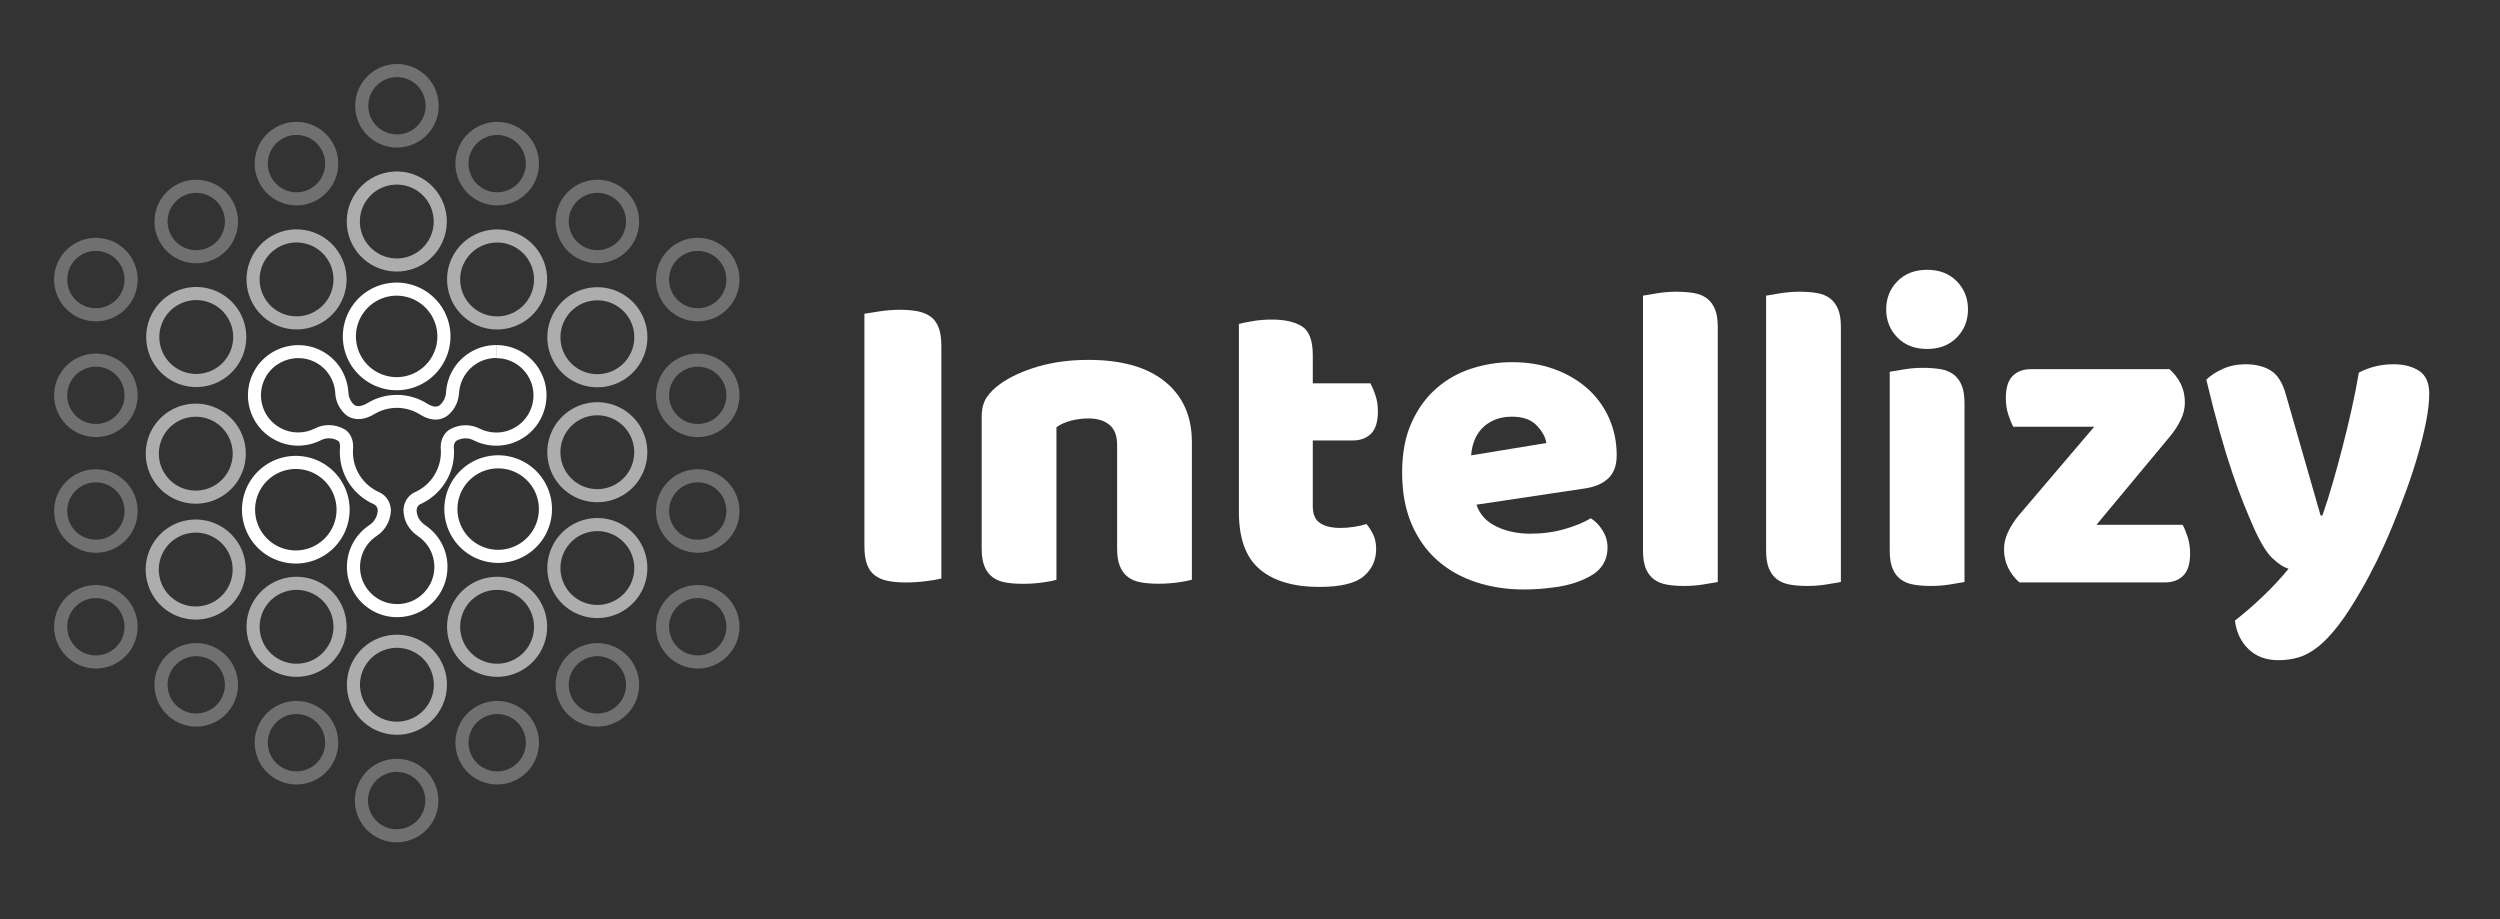 <?xml version="1.0" encoding="utf-8"?>
<svg id="master-artboard" viewBox="0 0 941.825 346.328" version="1.1" xmlns="http://www.w3.org/2000/svg" x="0px" y="0px" style="enable-background:new 0 0 1400 980;" width="941.825px" height="346.328px"><rect x="0" y="0" width="941.825" height="346.328" fill="#333333" stroke="none"/><rect id="ee-background" x="0" y="0" width="941.825" height="346.328" style="fill: white; fill-opacity: 0; pointer-events: none;"/><g transform="matrix(1.646, 0, 0, 1.646, -223.849, -319.192)"><g id="Layer_1">
	<path d="M 0 0 H 841.89 V 595.28 H 0 V 0 Z" class="st0" style="fill: rgb(255, 255, 255); fill-opacity: 0;"/>
</g><g id="Def">
	<g>
		<path class="st7" d="M351.45,326.33c-0.74,0.2-1.9,0.4-3.47,0.6c-1.58,0.2-3.14,0.3-4.68,0.3c-1.54,0-2.9-0.12-4.08-0.35&#10;&#9;&#9;&#9;c-1.17-0.24-2.16-0.65-2.97-1.26c-0.81-0.6-1.41-1.44-1.81-2.52c-0.4-1.07-0.6-2.48-0.6-4.23v-53.14&#10;&#9;&#9;&#9;c0.74-0.14,1.91-0.32,3.52-0.56c1.61-0.23,3.15-0.35,4.63-0.35c1.54,0,2.9,0.12,4.08,0.35c1.17,0.24,2.16,0.65,2.97,1.26&#10;&#9;&#9;&#9;c0.81,0.6,1.41,1.44,1.81,2.52c0.4,1.07,0.6,2.48,0.6,4.23V326.33z" style="fill: rgb(255, 255, 255);"/>
		<path class="st7" d="M391.68,295.73c0-2.08-0.59-3.61-1.76-4.58c-1.17-0.97-2.77-1.46-4.78-1.46c-1.34,0-2.67,0.17-3.98,0.5&#10;&#9;&#9;&#9;c-1.31,0.33-2.43,0.84-3.37,1.51v34.93c-0.67,0.2-1.73,0.4-3.17,0.61c-1.44,0.2-2.94,0.3-4.48,0.3c-1.48,0-2.8-0.1-3.98-0.3&#10;&#9;&#9;&#9;c-1.17-0.2-2.16-0.61-2.97-1.21c-0.81-0.61-1.43-1.42-1.86-2.47c-0.44-1.04-0.65-2.4-0.65-4.08v-30.2c0-1.81,0.39-3.29,1.16-4.43&#10;&#9;&#9;&#9;c0.77-1.14,1.83-2.18,3.17-3.12c2.28-1.61,5.15-2.92,8.61-3.93c3.46-1.01,7.3-1.51,11.52-1.51c7.58,0,13.42,1.66,17.51,4.98&#10;&#9;&#9;&#9;c4.09,3.32,6.14,7.94,6.14,13.84v31.5c-0.67,0.2-1.73,0.4-3.17,0.61c-1.44,0.2-2.94,0.3-4.48,0.3c-1.48,0-2.8-0.1-3.98-0.3&#10;&#9;&#9;&#9;c-1.17-0.2-2.16-0.61-2.97-1.21c-0.81-0.61-1.43-1.42-1.86-2.47c-0.44-1.04-0.65-2.4-0.65-4.08V295.73z" style="fill: rgb(255, 255, 255);"/>
		<path class="st7" d="M436.47,309.92c0,1.74,0.55,2.99,1.66,3.72c1.11,0.74,2.67,1.11,4.68,1.11c1.01,0,2.05-0.08,3.12-0.25&#10;&#9;&#9;&#9;c1.07-0.17,2.01-0.38,2.82-0.65c0.6,0.74,1.12,1.56,1.56,2.47c0.44,0.91,0.65,2,0.65,3.27c0,2.55-0.96,4.63-2.87,6.24&#10;&#9;&#9;&#9;c-1.91,1.61-5.28,2.42-10.12,2.42c-5.91,0-10.45-1.34-13.64-4.03c-3.19-2.68-4.78-7.05-4.78-13.08v-43.08&#10;&#9;&#9;&#9;c0.74-0.2,1.79-0.42,3.17-0.65c1.37-0.24,2.83-0.35,4.38-0.35c2.95,0,5.25,0.52,6.89,1.56c1.64,1.04,2.47,3.24,2.47,6.59v6.44&#10;&#9;&#9;&#9;h13.19c0.4,0.74,0.79,1.66,1.16,2.77c0.37,1.11,0.55,2.33,0.55,3.67c0,2.35-0.52,4.04-1.56,5.08c-1.04,1.04-2.43,1.56-4.18,1.56&#10;&#9;&#9;&#9;h-9.16V309.92z" style="fill: rgb(255, 255, 255);"/>
		<path class="st7" d="M484.89,328.84c-3.96,0-7.63-0.55-11.02-1.66c-3.39-1.11-6.34-2.77-8.86-4.98c-2.52-2.22-4.5-5-5.94-8.35&#10;&#9;&#9;&#9;c-1.44-3.36-2.16-7.28-2.16-11.78c0-4.43,0.72-8.24,2.16-11.42c1.44-3.19,3.34-5.8,5.69-7.85c2.35-2.05,5.03-3.56,8.05-4.53&#10;&#9;&#9;&#9;c3.02-0.97,6.11-1.46,9.26-1.46c3.56,0,6.79,0.54,9.71,1.61c2.92,1.07,5.44,2.55,7.55,4.43c2.11,1.88,3.76,4.13,4.93,6.75&#10;&#9;&#9;&#9;c1.17,2.62,1.76,5.47,1.76,8.55c0,2.28-0.64,4.03-1.91,5.24c-1.28,1.21-3.05,1.98-5.33,2.32l-24.86,3.72&#10;&#9;&#9;&#9;c0.74,2.21,2.25,3.87,4.53,4.98c2.28,1.11,4.9,1.66,7.85,1.66c2.75,0,5.35-0.35,7.8-1.06c2.45-0.7,4.44-1.53,5.99-2.47&#10;&#9;&#9;&#9;c1.07,0.67,1.98,1.61,2.72,2.82c0.74,1.21,1.11,2.48,1.11,3.83c0,3.02-1.41,5.27-4.23,6.74c-2.15,1.14-4.56,1.91-7.25,2.32&#10;&#9;&#9;&#9;C489.75,328.64,487.24,328.84,484.89,328.84z M482.07,289.29c-1.61,0-3,0.27-4.18,0.8c-1.17,0.54-2.13,1.23-2.87,2.06&#10;&#9;&#9;&#9;c-0.74,0.84-1.29,1.78-1.66,2.82c-0.37,1.04-0.59,2.1-0.65,3.17l17.21-2.82c-0.2-1.34-0.94-2.68-2.21-4.03&#10;&#9;&#9;&#9;C486.43,289.96,484.55,289.29,482.07,289.29z" style="fill: rgb(255, 255, 255);"/>
		<path class="st7" d="M529.15,327.13c-0.74,0.14-1.83,0.32-3.27,0.55c-1.44,0.24-2.9,0.35-4.38,0.35c-1.48,0-2.8-0.1-3.98-0.3&#10;&#9;&#9;&#9;c-1.17-0.2-2.16-0.61-2.97-1.21c-0.81-0.61-1.43-1.42-1.86-2.47c-0.44-1.04-0.65-2.4-0.65-4.08v-58.38&#10;&#9;&#9;&#9;c0.74-0.13,1.83-0.32,3.27-0.55c1.44-0.23,2.9-0.35,4.38-0.35c1.48,0,2.8,0.1,3.98,0.3c1.17,0.2,2.16,0.6,2.97,1.21&#10;&#9;&#9;&#9;c0.81,0.6,1.43,1.43,1.86,2.47c0.44,1.04,0.65,2.4,0.65,4.08V327.13z" style="fill: rgb(255, 255, 255);"/>
		<path class="st7" d="M557.33,327.13c-0.74,0.14-1.83,0.32-3.27,0.55c-1.44,0.24-2.9,0.35-4.38,0.35c-1.48,0-2.8-0.1-3.98-0.3&#10;&#9;&#9;&#9;c-1.17-0.2-2.16-0.61-2.97-1.21c-0.81-0.61-1.43-1.42-1.86-2.47c-0.44-1.04-0.65-2.4-0.65-4.08v-58.38&#10;&#9;&#9;&#9;c0.74-0.13,1.83-0.32,3.27-0.55c1.44-0.23,2.9-0.35,4.38-0.35c1.48,0,2.8,0.1,3.98,0.3c1.17,0.2,2.16,0.6,2.97,1.21&#10;&#9;&#9;&#9;c0.81,0.6,1.43,1.43,1.86,2.47c0.44,1.04,0.65,2.4,0.65,4.08V327.13z" style="fill: rgb(255, 255, 255);"/>
		<path class="st7" d="M567.7,264.73c0-2.55,0.86-4.7,2.57-6.44c1.71-1.74,3.98-2.62,6.79-2.62c2.82,0,5.08,0.87,6.79,2.62&#10;&#9;&#9;&#9;c1.71,1.75,2.57,3.89,2.57,6.44c0,2.55-0.86,4.7-2.57,6.44c-1.71,1.75-3.98,2.62-6.79,2.62c-2.82,0-5.08-0.87-6.79-2.62&#10;&#9;&#9;&#9;C568.56,269.42,567.7,267.28,567.7,264.73z M585.62,327.13c-0.74,0.14-1.83,0.32-3.27,0.55c-1.44,0.24-2.9,0.35-4.38,0.35&#10;&#9;&#9;&#9;c-1.48,0-2.8-0.1-3.98-0.3c-1.17-0.2-2.16-0.61-2.97-1.21c-0.81-0.61-1.43-1.42-1.86-2.47c-0.44-1.04-0.65-2.4-0.65-4.08v-40.96&#10;&#9;&#9;&#9;c0.74-0.14,1.83-0.32,3.27-0.55c1.44-0.24,2.9-0.35,4.38-0.35c1.48,0,2.8,0.1,3.98,0.3c1.17,0.2,2.16,0.61,2.97,1.21&#10;&#9;&#9;&#9;c0.81,0.61,1.42,1.43,1.86,2.47c0.44,1.04,0.65,2.4,0.65,4.08V327.13z" style="fill: rgb(255, 255, 255);"/>
		<path class="st7" d="M598.2,327.23c-1.07-0.94-1.93-2.04-2.57-3.32c-0.64-1.27-0.96-2.72-0.96-4.33c0-1.34,0.32-2.67,0.96-3.98&#10;&#9;&#9;&#9;c0.64-1.31,1.42-2.53,2.37-3.68l17.31-20.33h-18.52c-0.4-0.74-0.79-1.68-1.16-2.82c-0.37-1.14-0.55-2.38-0.55-3.72&#10;&#9;&#9;&#9;c0-2.35,0.52-4.04,1.56-5.08c1.04-1.04,2.43-1.56,4.18-1.56h31.71c1.07,0.94,1.93,2.05,2.57,3.32c0.64,1.28,0.96,2.72,0.96,4.33&#10;&#9;&#9;&#9;c0,1.34-0.32,2.67-0.96,3.98c-0.64,1.31-1.43,2.53-2.37,3.67l-16.91,20.33h19.73c0.4,0.74,0.79,1.68,1.16,2.82&#10;&#9;&#9;&#9;c0.37,1.14,0.55,2.38,0.55,3.72c0,2.35-0.52,4.04-1.56,5.08c-1.04,1.04-2.43,1.56-4.18,1.56H598.2z" style="fill: rgb(255, 255, 255);"/>
		<path class="st7" d="M651.85,314.75c-0.74-1.68-1.53-3.56-2.37-5.64c-0.84-2.08-1.71-4.46-2.62-7.15&#10;&#9;&#9;&#9;c-0.91-2.68-1.85-5.75-2.82-9.21c-0.97-3.45-2-7.43-3.07-11.93c0.94-0.94,2.2-1.76,3.77-2.47c1.58-0.71,3.3-1.06,5.18-1.06&#10;&#9;&#9;&#9;c2.35,0,4.29,0.49,5.84,1.46c1.54,0.97,2.68,2.8,3.42,5.49l7.95,27.68h0.4c0.81-2.28,1.59-4.76,2.37-7.45&#10;&#9;&#9;&#9;c0.77-2.68,1.53-5.45,2.26-8.31c0.74-2.85,1.43-5.7,2.06-8.55c0.64-2.85,1.19-5.65,1.66-8.41c2.42-1.27,5.07-1.91,7.95-1.91&#10;&#9;&#9;&#9;c2.35,0,4.29,0.5,5.84,1.51c1.54,1.01,2.32,2.75,2.32,5.23c0,1.81-0.24,3.91-0.7,6.29c-0.47,2.38-1.09,4.92-1.86,7.6&#10;&#9;&#9;&#9;c-0.77,2.69-1.68,5.45-2.72,8.31c-1.04,2.85-2.13,5.65-3.27,8.4c-1.14,2.75-2.32,5.35-3.52,7.8c-1.21,2.45-2.38,4.65-3.52,6.59&#10;&#9;&#9;&#9;c-1.88,3.29-3.62,5.97-5.23,8.05c-1.61,2.08-3.15,3.71-4.63,4.88c-1.48,1.17-2.95,1.98-4.43,2.42c-1.48,0.44-3.02,0.65-4.63,0.65&#10;&#9;&#9;&#9;c-2.82,0-5.1-0.84-6.84-2.52c-1.75-1.68-2.79-3.86-3.12-6.54c2.15-1.68,4.29-3.54,6.44-5.59c2.15-2.05,4.09-4.14,5.84-6.29&#10;&#9;&#9;&#9;c-1.14-0.33-2.37-1.12-3.67-2.37C654.82,320.51,653.39,318.17,651.85,314.75z" style="fill: rgb(255, 255, 255);"/>
		<g>
			<g class="st12" style="opacity: 0.6;">
				<path d="M 282.67 271.11 A 9.95 9.95 0 0 1 272.72 281.06 A 9.95 9.95 0 0 1 262.77 271.11 A 9.95 9.95 0 0 1 272.72 261.16 A 9.95 9.95 0 0 1 282.67 271.11 Z" class="st13" style="fill: none; stroke: rgb(255, 255, 255); stroke-width: 3; stroke-linecap: round; stroke-linejoin: round; stroke-miterlimit: 10;"/>
				
					<path d="M 282.67 324.15 A 9.95 9.95 0 0 1 272.72 334.1 A 9.95 9.95 0 0 1 262.77 324.15 A 9.95 9.95 0 0 1 272.72 314.2 A 9.95 9.95 0 0 1 282.67 324.15 Z" transform="matrix(0.999 -0.035 0.035 0.999 -11.075 9.651)" class="st13" style="fill: none; stroke: rgb(255, 255, 255); stroke-width: 3; stroke-linecap: round; stroke-linejoin: round; stroke-miterlimit: 10;"/>
				
					<path d="M 282.67 297.63 A 9.95 9.95 0 0 1 272.72 307.58 A 9.95 9.95 0 0 1 262.77 297.63 A 9.95 9.95 0 0 1 272.72 287.68 A 9.95 9.95 0 0 1 282.67 297.63 Z" transform="matrix(0.999 -0.035 0.035 0.999 -10.155 9.635)" class="st13" style="fill: none; stroke: rgb(255, 255, 255); stroke-width: 3; stroke-linecap: round; stroke-linejoin: round; stroke-miterlimit: 10;"/>
				
					<path d="M 190.87 271.11 A 9.95 9.95 0 0 1 180.92 281.06 A 9.95 9.95 0 0 1 170.97 271.11 A 9.95 9.95 0 0 1 180.92 261.16 A 9.95 9.95 0 0 1 190.87 271.11 Z" transform="matrix(0.38 -0.925 0.925 0.38 -138.611 335.386)" class="st13" style="fill: none; stroke: rgb(255, 255, 255); stroke-width: 3; stroke-linecap: round; stroke-linejoin: round; stroke-miterlimit: 10;"/>
				
					<path d="M 190.87 324.15 A 9.95 9.95 0 0 1 180.92 334.1 A 9.95 9.95 0 0 1 170.97 324.15 A 9.95 9.95 0 0 1 180.92 314.2 A 9.95 9.95 0 0 1 190.87 324.15 Z" transform="matrix(0.979 -0.204 0.204 0.979 -62.456 43.842)" class="st13" style="fill: none; stroke: rgb(255, 255, 255); stroke-width: 3; stroke-linecap: round; stroke-linejoin: round; stroke-miterlimit: 10;"/>
				
					<path d="M 190.87 297.63 A 9.95 9.95 0 0 1 180.92 307.58 A 9.95 9.95 0 0 1 170.97 297.63 A 9.95 9.95 0 0 1 180.92 287.68 A 9.95 9.95 0 0 1 190.87 297.63 Z" transform="matrix(0.979 -0.204 0.204 0.979 -57.034 43.281)" class="st13" style="fill: none; stroke: rgb(255, 255, 255); stroke-width: 3; stroke-linecap: round; stroke-linejoin: round; stroke-miterlimit: 10;"/>
				<path class="st13" d="M218.19,239.64c-2.75,4.76-1.12,10.85,3.64,13.6c4.76,2.75,10.85,1.12,13.6-3.64&#10;&#9;&#9;&#9;&#9;&#9;c2.75-4.76,1.12-10.85-3.64-13.6C227.02,233.25,220.93,234.88,218.19,239.64z" style="fill: none; stroke: rgb(255, 255, 255); stroke-width: 3; stroke-linecap: round; stroke-linejoin: round; stroke-miterlimit: 10;"/>
				<path class="st13" d="M241.15,252.9c-2.75,4.76-1.12,10.85,3.64,13.6c4.76,2.75,10.85,1.12,13.6-3.64&#10;&#9;&#9;&#9;&#9;&#9;c2.75-4.76,1.12-10.85-3.64-13.6C249.99,246.51,243.9,248.14,241.15,252.9z" style="fill: none; stroke: rgb(255, 255, 255); stroke-width: 3; stroke-linecap: round; stroke-linejoin: round; stroke-miterlimit: 10;"/>
				<path class="st13" d="M218.22,345.66c-2.75,4.76-1.12,10.85,3.64,13.6c4.76,2.75,10.85,1.12,13.6-3.64&#10;&#9;&#9;&#9;&#9;&#9;c2.75-4.76,1.12-10.85-3.64-13.6C227.05,339.27,220.97,340.9,218.22,345.66z" style="fill: none; stroke: rgb(255, 255, 255); stroke-width: 3; stroke-linecap: round; stroke-linejoin: round; stroke-miterlimit: 10;"/>
				<path class="st13" d="M195.25,332.4c-2.75,4.76-1.12,10.85,3.64,13.6c4.76,2.75,10.85,1.12,13.6-3.64&#10;&#9;&#9;&#9;&#9;&#9;c2.75-4.76,1.12-10.85-3.64-13.6C204.09,326.01,198,327.64,195.25,332.4z" style="fill: none; stroke: rgb(255, 255, 255); stroke-width: 3; stroke-linecap: round; stroke-linejoin: round; stroke-miterlimit: 10;"/>
				<path class="st13" d="M195.25,262.85c2.75,4.76,8.84,6.39,13.6,3.64c4.76-2.75,6.39-8.84,3.64-13.6&#10;&#9;&#9;&#9;&#9;&#9;c-2.75-4.76-8.84-6.39-13.6-3.64C194.13,252,192.5,258.09,195.25,262.85z" style="fill: none; stroke: rgb(255, 255, 255); stroke-width: 3; stroke-linecap: round; stroke-linejoin: round; stroke-miterlimit: 10;"/>
				<path class="st13" d="M241.15,342.36c2.75,4.76,8.84,6.39,13.6,3.64c4.76-2.75,6.39-8.84,3.64-13.6&#10;&#9;&#9;&#9;&#9;&#9;c-2.75-4.76-8.84-6.39-13.6-3.64C240.03,331.51,238.4,337.59,241.15,342.36z" style="fill: none; stroke: rgb(255, 255, 255); stroke-width: 3; stroke-linecap: round; stroke-linejoin: round; stroke-miterlimit: 10;"/>
			</g>
			<path class="st14" d="M166,257.91c0,4.45-3.61,8.06-8.06,8.06c-4.45,0-8.06-3.61-8.06-8.06c0-4.45,3.61-8.06,8.06-8.06&#10;&#9;&#9;&#9;&#9;C162.4,249.85,166,253.46,166,257.91z M157.94,329.31c-4.45,0-8.06,3.61-8.06,8.06s3.61,8.06,8.06,8.06&#10;&#9;&#9;&#9;&#9;c4.45,0,8.06-3.61,8.06-8.06S162.4,329.31,157.94,329.31z M157.94,302.82c-4.45,0-8.06,3.61-8.06,8.06&#10;&#9;&#9;&#9;&#9;c0,4.45,3.61,8.06,8.06,8.06c4.45,0,8.06-3.61,8.06-8.06C166,306.43,162.4,302.82,157.94,302.82z M157.94,276.34&#10;&#9;&#9;&#9;&#9;c-4.45,0-8.06,3.61-8.06,8.06c0,4.45,3.61,8.06,8.06,8.06c4.45,0,8.06-3.61,8.06-8.06C166,279.95,162.4,276.34,157.94,276.34z&#10;&#9;&#9;&#9;&#9; M295.69,249.85c-4.45,0-8.06,3.61-8.06,8.06c0,4.45,3.61,8.06,8.06,8.06c4.45,0,8.06-3.61,8.06-8.06&#10;&#9;&#9;&#9;&#9;C303.75,253.46,300.14,249.85,295.69,249.85z M295.69,329.31c-4.45,0-8.06,3.61-8.06,8.06s3.61,8.06,8.06,8.06&#10;&#9;&#9;&#9;&#9;c4.45,0,8.06-3.61,8.06-8.06S300.14,329.31,295.69,329.31z M295.69,302.82c-4.45,0-8.06,3.61-8.06,8.06&#10;&#9;&#9;&#9;&#9;c0,4.45,3.61,8.06,8.06,8.06c4.45,0,8.06-3.61,8.06-8.06C303.75,306.43,300.14,302.82,295.69,302.82z M295.69,276.34&#10;&#9;&#9;&#9;&#9;c-4.45,0-8.06,3.61-8.06,8.06c0,4.45,3.61,8.06,8.06,8.06c4.45,0,8.06-3.61,8.06-8.06C303.75,279.95,300.14,276.34,295.69,276.34&#10;&#9;&#9;&#9;&#9;z M219.8,373.12c-2.23,3.86-0.91,8.79,2.95,11.01c3.86,2.23,8.79,0.9,11.01-2.95c2.23-3.86,0.9-8.79-2.95-11.01&#10;&#9;&#9;&#9;&#9;C226.96,367.94,222.03,369.26,219.8,373.12z M196.87,359.88c-2.23,3.86-0.91,8.79,2.95,11.01c3.86,2.23,8.79,0.9,11.01-2.95&#10;&#9;&#9;&#9;&#9;c2.23-3.86,0.9-8.79-2.95-11.01C204.02,354.7,199.09,356.02,196.87,359.88z M173.93,346.63c-2.23,3.86-0.9,8.79,2.95,11.01&#10;&#9;&#9;&#9;&#9;c3.86,2.23,8.79,0.9,11.01-2.95c2.23-3.86,0.9-8.79-2.95-11.01C181.09,341.46,176.16,342.78,173.93,346.63z M219.87,214.1&#10;&#9;&#9;&#9;&#9;c-2.23,3.86-0.91,8.79,2.95,11.01c3.86,2.23,8.79,0.9,11.01-2.95s0.9-8.79-2.95-11.01C227.02,208.92,222.09,210.25,219.87,214.1z&#10;&#9;&#9;&#9;&#9; M265.74,240.58c-2.23,3.86-0.9,8.79,2.95,11.01c3.86,2.23,8.79,0.9,11.01-2.95c2.23-3.86,0.9-8.79-2.95-11.01&#10;&#9;&#9;&#9;&#9;C272.9,235.41,267.97,236.73,265.74,240.58z M242.81,227.34c-2.23,3.86-0.9,8.79,2.95,11.01c3.86,2.23,8.79,0.9,11.01-2.95&#10;&#9;&#9;&#9;&#9;c2.23-3.86,0.9-8.79-2.95-11.01C249.96,222.17,245.03,223.49,242.81,227.34z M265.74,354.7c2.23,3.86,7.16,5.18,11.01,2.95&#10;&#9;&#9;&#9;&#9;c3.86-2.23,5.18-7.16,2.95-11.01c-2.23-3.86-7.16-5.18-11.01-2.95C264.84,345.91,263.52,350.84,265.74,354.7z M242.81,367.94&#10;&#9;&#9;&#9;&#9;c2.23,3.86,7.16,5.18,11.01,2.95c3.86-2.23,5.18-7.16,2.95-11.01c-2.23-3.86-7.16-5.18-11.01-2.95&#10;&#9;&#9;&#9;&#9;C241.9,359.15,240.58,364.08,242.81,367.94z M196.87,235.4c2.23,3.86,7.16,5.18,11.01,2.95c3.86-2.23,5.18-7.16,2.95-11.01&#10;&#9;&#9;&#9;&#9;c-2.23-3.86-7.16-5.18-11.01-2.95C195.96,226.62,194.64,231.55,196.87,235.4z M173.93,248.65c2.23,3.86,7.16,5.18,11.01,2.95&#10;&#9;&#9;&#9;&#9;c3.86-2.23,5.18-7.16,2.95-11.01c-2.23-3.86-7.16-5.18-11.01-2.95C173.03,239.86,171.71,244.79,173.93,248.65z" style="opacity: 0.3; fill: none; stroke: rgb(255, 255, 255); stroke-width: 3; stroke-linecap: round; stroke-linejoin: round; stroke-miterlimit: 10;"/>
			<g id="grupo1_11_">
				
					<path d="M 237.67 270.9 A 10.82 10.82 0 0 1 226.85 281.72 A 10.82 10.82 0 0 1 216.03 270.9 A 10.82 10.82 0 0 1 226.85 260.08 A 10.82 10.82 0 0 1 237.67 270.9 Z" transform="matrix(0.987 -0.16 0.16 0.987 -40.464 39.835)" class="st13" style="fill: none; stroke: rgb(255, 255, 255); stroke-width: 3; stroke-linecap: round; stroke-linejoin: round; stroke-miterlimit: 10;"/>
				<path d="M 214.52 310.58 A 10.82 10.82 0 0 1 203.7 321.4 A 10.82 10.82 0 0 1 192.88 310.58 A 10.82 10.82 0 0 1 203.7 299.76 A 10.82 10.82 0 0 1 214.52 310.58 Z" class="st13" style="fill: none; stroke: rgb(255, 255, 255); stroke-width: 3; stroke-linecap: round; stroke-linejoin: round; stroke-miterlimit: 10;"/>
				
					<path d="M 260.82 310.58 A 10.82 10.82 0 0 1 250 321.4 A 10.82 10.82 0 0 1 239.18 310.58 A 10.82 10.82 0 0 1 250 299.76 A 10.82 10.82 0 0 1 260.82 310.58 Z" transform="matrix(0.973 -0.23 0.23 0.973 -64.67 65.746)" class="st13" style="fill: none; stroke: rgb(255, 255, 255); stroke-width: 3; stroke-linecap: round; stroke-linejoin: round; stroke-miterlimit: 10;"/>
				<g>
					<path class="st7" d="M249.57,272.89l0,3c3.37,0,6.34,1.91,7.76,4.99c1.66,3.59,0.56,7.93-2.61,10.31&#10;&#9;&#9;&#9;&#9;&#9;&#9;c-1.5,1.13-3.28,1.73-5.12,1.73c-1.34,0-2.69-0.32-3.89-0.93c-0.97-0.49-2.06-0.75-3.16-0.75c0,0,0,0,0,0&#10;&#9;&#9;&#9;&#9;&#9;&#9;c-1.24,0-2.48,0.33-3.57,0.94c-0.08,0.04-0.15,0.09-0.23,0.14c-0.91,0.63-1.87,1.96-1.89,3.83c0,0.01,0,0.02,0,0.03&#10;&#9;&#9;&#9;&#9;&#9;&#9;c0,0.12,0,0.23,0.01,0.35c0.03,0.33,0.04,0.59,0.04,0.84c0,3.96-2.32,7.56-5.92,9.18c-1.15,0.5-2.5,1.8-2.64,3.93&#10;&#9;&#9;&#9;&#9;&#9;&#9;c-0.01,0.09-0.01,0.17-0.01,0.26c0.01,0.59,0.1,1.17,0.25,1.73c0.45,1.66,1.53,3.12,3.03,4.12c2.32,1.55,3.74,4.13,3.79,6.91&#10;&#9;&#9;&#9;&#9;&#9;&#9;c0.04,2.3-0.82,4.48-2.43,6.13c-1.61,1.65-3.77,2.55-6.08,2.55c-0.27,0-0.55-0.01-0.82-0.04c-3.94-0.36-7.15-3.48-7.62-7.41&#10;&#9;&#9;&#9;&#9;&#9;&#9;c-0.39-3.25,1.06-6.38,3.78-8.17c1.92-1.26,3.12-3.4,3.22-5.73c0.01-0.14,0-0.29-0.01-0.44c-0.2-2.1-1.56-3.36-2.72-3.84&#10;&#9;&#9;&#9;&#9;&#9;&#9;c-3.62-1.63-5.96-5.23-5.96-9.19c0-0.19,0.02-0.56,0.03-0.78c0.01-0.13,0.01-0.23,0.01-0.27c0.08-2.79-1.52-3.9-1.98-4.15&#10;&#9;&#9;&#9;&#9;&#9;&#9;c-1.09-0.62-2.33-0.95-3.57-0.95c-1.1,0-2.2,0.26-3.17,0.76c-1.2,0.61-2.54,0.93-3.88,0.93c-1.41,0-2.76-0.34-4.02-1.02&#10;&#9;&#9;&#9;&#9;&#9;&#9;c-2.08-1.12-3.57-3-4.18-5.29c-0.61-2.29-0.26-4.66,0.98-6.69c1.53-2.48,4.32-4.02,7.29-4.02c1.28,0,2.51,0.28,3.65,0.83&#10;&#9;&#9;&#9;&#9;&#9;&#9;c2.8,1.35,4.64,4.13,4.8,7.24c0.09,1.78,0.87,3.45,2.2,4.71c0.03,0.03,0.06,0.05,0.08,0.08c0.82,0.72,1.86,1.1,3.01,1.1&#10;&#9;&#9;&#9;&#9;&#9;&#9;c1.69,0,3.18-0.84,3.66-1.15c1.55-0.93,3.33-1.42,5.16-1.42c1.83,0,3.62,0.51,5.2,1.46c0.53,0.36,1.97,1.22,3.64,1.22&#10;&#9;&#9;&#9;&#9;&#9;&#9;c1.09,0,2.09-0.36,2.92-1.06c0.18-0.16,0.4-0.35,0.62-0.6c1.09-1.19,1.74-2.77,1.84-4.43c0.17-2.8,1.7-5.33,4.09-6.78&#10;&#9;&#9;&#9;&#9;&#9;&#9;c1.33-0.8,2.85-1.23,4.39-1.23V272.89 M249.57,272.89c-2.03,0-4.08,0.53-5.94,1.66c-3.37,2.03-5.32,5.51-5.54,9.16&#10;&#9;&#9;&#9;&#9;&#9;&#9;c-0.06,0.96-0.42,1.89-1.07,2.59c-0.12,0.13-0.24,0.24-0.37,0.35c-0.28,0.24-0.62,0.33-0.96,0.33c-0.98,0-2-0.73-2-0.73&#10;&#9;&#9;&#9;&#9;&#9;&#9;c-1.99-1.23-4.33-1.95-6.84-1.95c-2.47,0-4.77,0.68-6.74,1.87c0,0-1.08,0.7-2.08,0.7c-0.37,0-0.73-0.09-1.03-0.35&#10;&#9;&#9;&#9;&#9;&#9;&#9;c-0.74-0.7-1.21-1.65-1.26-2.69c-0.21-4.04-2.53-7.87-6.49-9.79c-1.58-0.77-3.28-1.13-4.95-1.13c-3.89,0-7.7,1.97-9.84,5.44&#10;&#9;&#9;&#9;&#9;&#9;&#9;c-3.5,5.69-1.47,13.06,4.33,16.19c1.73,0.94,3.6,1.38,5.44,1.38c1.83,0,3.63-0.44,5.25-1.26c0.57-0.29,1.19-0.43,1.8-0.43&#10;&#9;&#9;&#9;&#9;&#9;&#9;c0.72,0,1.44,0.19,2.08,0.56l0,0c0.01,0.01,0.5,0.26,0.46,1.45c0,0.09-0.05,0.82-0.05,1.14c0,5.34,3.2,9.92,7.79,11.95&#10;&#9;&#9;&#9;&#9;&#9;&#9;c0,0,0.79,0.28,0.9,1.36c0,0.01,0,0.01,0,0.01s0,0,0-0.01c-0.05,1.34-0.74,2.63-1.87,3.37c-3.5,2.3-5.66,6.45-5.11,11.03&#10;&#9;&#9;&#9;&#9;&#9;&#9;c0.64,5.32,4.99,9.55,10.33,10.04c0.37,0.03,0.73,0.05,1.09,0.05c6.46,0,11.64-5.3,11.52-11.73c-0.08-3.92-2.1-7.33-5.13-9.35&#10;&#9;&#9;&#9;&#9;&#9;&#9;c-0.86-0.57-1.53-1.42-1.8-2.42c-0.09-0.34-0.14-0.67-0.14-1c0.07-1.06,0.85-1.37,0.85-1.37c4.56-2.04,7.72-6.61,7.72-11.93&#10;&#9;&#9;&#9;&#9;&#9;&#9;c0-0.37-0.03-0.73-0.06-1.09c0-0.03,0-0.05,0-0.09c0-1,0.6-1.41,0.6-1.41c0.65-0.36,1.37-0.55,2.09-0.55&#10;&#9;&#9;&#9;&#9;&#9;&#9;c0.62,0,1.23,0.14,1.8,0.43c1.62,0.83,3.43,1.26,5.25,1.26c2.39,0,4.82-0.75,6.92-2.33c4.28-3.22,5.77-9.1,3.53-13.96&#10;&#9;&#9;&#9;&#9;&#9;&#9;C258.06,275.3,253.87,272.89,249.57,272.89L249.57,272.89z M222.47,310.67C222.47,310.67,222.47,310.67,222.47,310.67&#10;&#9;&#9;&#9;&#9;&#9;&#9;C222.47,310.68,222.47,310.68,222.47,310.67C222.47,310.67,222.47,310.67,222.47,310.67L222.47,310.67z" style="fill: rgb(255, 255, 255);"/>
				</g>
			</g>
		</g>
	</g>
</g></g></svg>